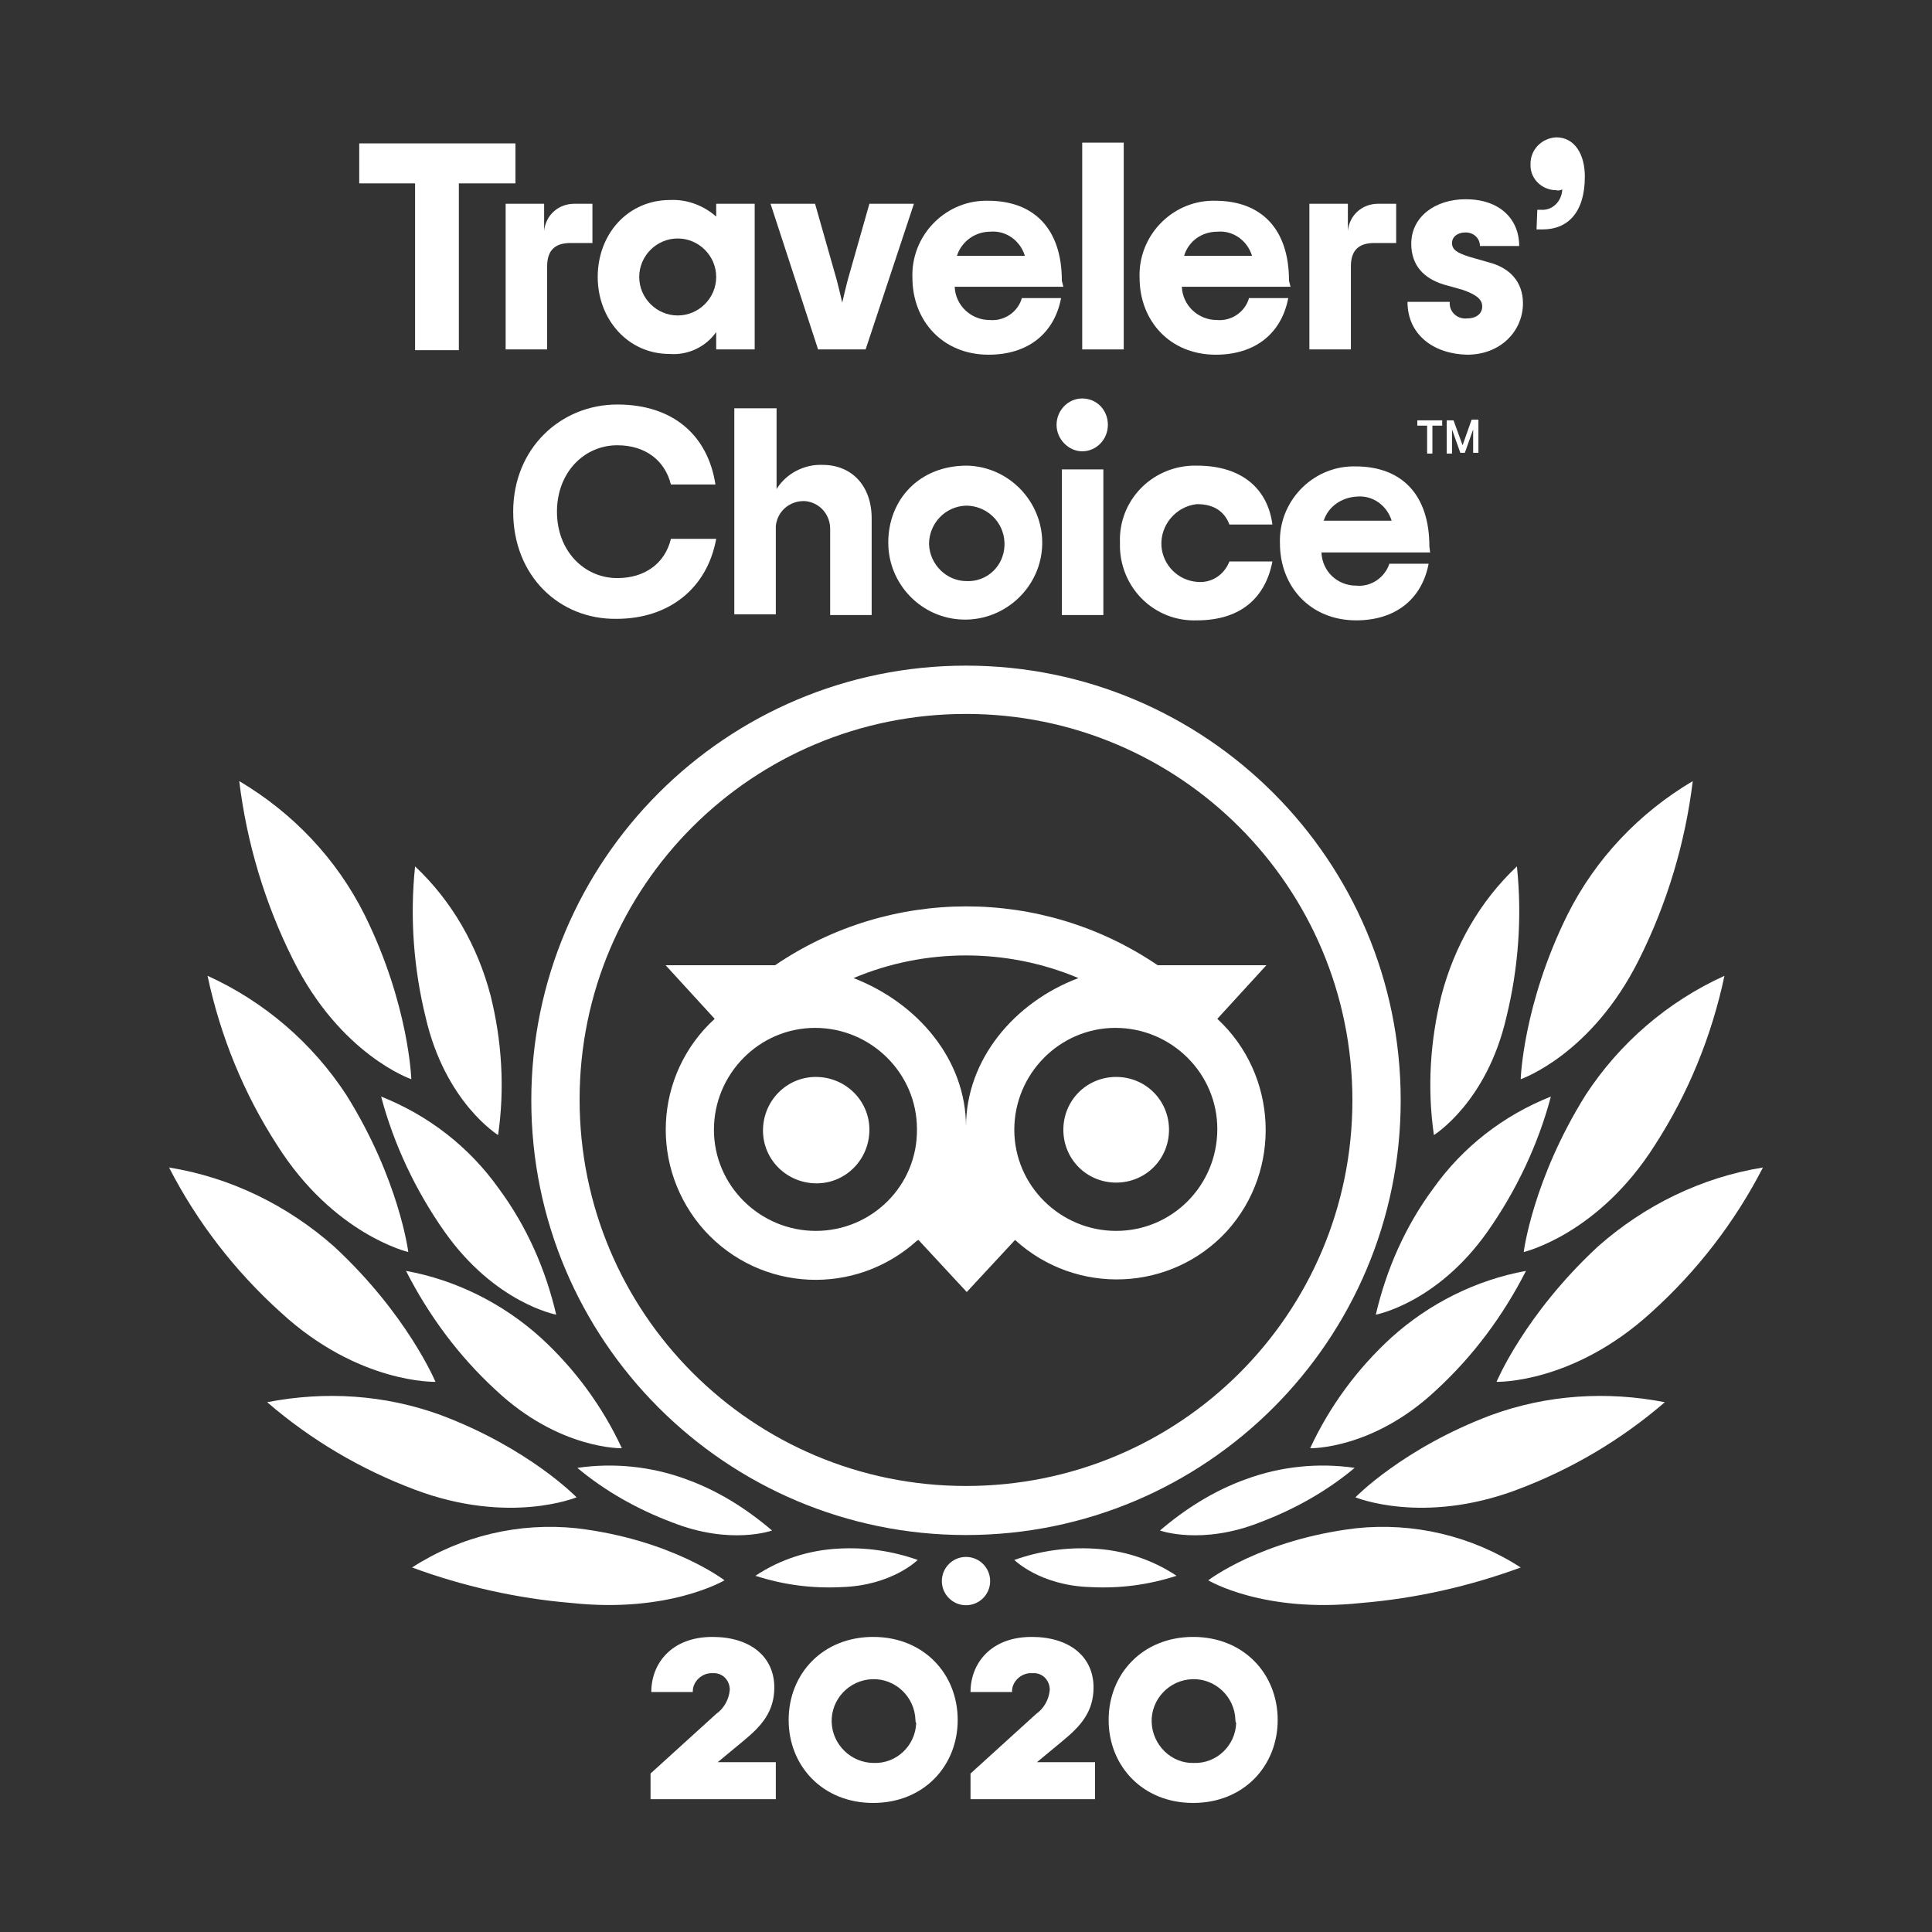 <?xml version="1.0" encoding="utf-8"?>
<!-- Generator: Adobe Illustrator 24.0.2, SVG Export Plug-In . SVG Version: 6.00 Build 0)  -->
<svg version="1.1" id="Capa_1" xmlns="http://www.w3.org/2000/svg" xmlns:xlink="http://www.w3.org/1999/xlink" x="0px" y="0px"
	 viewBox="0 0 256 256" style="enable-background:new 0 0 256 256;" xml:space="preserve">
<rect x="0" y="0" width="256" height="256" fill="#333333" stroke="none"/>
<style type="text/css">
	.st0{fill:#FFFFFF;}
</style>
<title>Asset 16</title>
<g id="Layer_2">
	<g id="Layer_1-2">
		<path class="st0" d="M86.2,235l8.7-7.9c1-0.7,1.7-1.9,1.8-3.2c0-1.2-0.9-2.2-2.1-2.2c-0.1,0-0.2,0-0.3,0c-1.3,0-2.5,1.1-2.5,2.4
			v0.1h-5.5c0-3.8,2.7-7.3,8.1-7.3c5,0,8.2,2.6,8.2,6.7c0,3.2-1.7,5.1-4,7l-3.5,2.9h7.7v4.9H86.2V235z"/>
		<path class="st0" d="M104.5,227.9c0-6.1,4.5-11,11.2-11s11.2,4.9,11.2,11s-4.5,11-11.2,11S104.5,234,104.5,227.9z M121.3,227.9
			c-0.1-3.1-2.7-5.5-5.7-5.4c-3.1,0.1-5.5,2.7-5.4,5.7s2.6,5.4,5.6,5.4c3,0.1,5.5-2.3,5.6-5.3C121.3,228.2,121.3,228,121.3,227.9z"
			/>
		<path class="st0" d="M128.6,235l8.7-7.9c1-0.7,1.7-1.9,1.8-3.2c0-1.2-0.9-2.2-2.1-2.2c-0.1,0-0.2,0-0.4,0c-1.3,0-2.5,1.1-2.5,2.4
			v0.1h-5.5c0-3.8,2.7-7.3,8.1-7.3c5,0,8.2,2.6,8.2,6.7c0,3.2-1.7,5.1-4,7l-3.5,2.9h7.7v4.9h-16.5V235z"/>
		<path class="st0" d="M146.9,227.9c0-6.1,4.5-11,11.2-11s11.2,4.9,11.2,11s-4.5,11-11.2,11S146.9,234,146.9,227.9z M163.7,227.9
			c-0.1-3.1-2.7-5.5-5.7-5.4c-3.1,0.1-5.5,2.7-5.4,5.7s2.6,5.5,5.6,5.4c3,0.1,5.5-2.3,5.6-5.3C163.7,228.2,163.7,228,163.7,227.9z"
			/>
		<path class="st0" d="M128,88.2c-31.8,0-57.6,25.8-57.6,57.6s25.8,57.6,57.6,57.6s57.6-25.8,57.6-57.6S159.8,88.2,128,88.2
			L128,88.2z M128,196.9c-28.3,0-51.2-22.9-51.2-51.2S99.7,94.6,128,94.6s51.2,22.9,51.2,51.2S156.3,196.9,128,196.9L128,196.9z
			 M115.2,149.7c0,3.9-3.1,7.1-7,7.1s-7.1-3.1-7.1-7s3.1-7.1,7-7.1l0,0C112,142.7,115.2,145.8,115.2,149.7L115.2,149.7z
			 M154.9,149.7c0,3.9-3.1,7-7,7s-7-3.1-7-7s3.1-7,7-7C151.8,142.7,154.9,145.8,154.9,149.7L154.9,149.7z M161.3,135l6.5-7.1h-14.4
			c-15.3-10.4-35.4-10.4-50.7,0H88.2l6.5,7.1c-8.1,7.4-8.7,19.9-1.3,28.1c7.4,8.1,19.9,8.7,28.1,1.3c0.1,0,0.1-0.1,0.2-0.1l6.4,6.9
			l6.4-6.9c8.1,7.4,20.7,6.9,28.1-1.2C169.9,155,169.3,142.4,161.3,135L161.3,135z M108.1,163.1c-7.4,0-13.5-6-13.5-13.4
			s6-13.5,13.4-13.5s13.5,6,13.5,13.4l0,0C121.6,157.1,115.5,163.1,108.1,163.1L108.1,163.1z M128,149.3c0-8.9-6.4-16.4-14.9-19.7
			c9.5-4,20.3-4,29.8,0C134.4,132.8,128,140.4,128,149.3z M147.9,163.1c-7.4,0-13.5-6-13.5-13.4s6-13.5,13.4-13.5s13.5,6,13.5,13.4
			l0,0C161.3,157.1,155.3,163.1,147.9,163.1z"/>
		<path class="st0" d="M96,209.4c0,0-7-5.4-19.6-6.9c-7.6-0.8-15.3,1-21.8,5.2c6.8,2.5,13.9,4.1,21.1,4.7
			C88.6,213.8,96,209.4,96,209.4z"/>
		<path class="st0" d="M76.4,198.4c0,0-6.3-6.5-18-10.9c-7.4-2.7-15.3-3.2-23-1.7c5.8,5,12.4,8.9,19.6,11.6
			C67.5,202.1,76.4,198.4,76.4,198.4z"/>
		<path class="st0" d="M57.7,183.1c0,0-3.7-8.9-13.4-17.9c-6.2-5.5-13.8-9.2-21.9-10.5c3.7,7.2,8.7,13.7,14.8,19.2
			C47.5,183.4,57.7,183.1,57.7,183.1z"/>
		<path class="st0" d="M54.1,165.9c0,0-1.2-9.6-8.2-20.8c-4.5-6.9-10.9-12.4-18.4-15.8c1.7,8,4.8,15.6,9.2,22.4
			C44.2,163.6,54.1,165.9,54.1,165.9z"/>
		<path class="st0" d="M54.5,143c0,0-0.3-9.9-6.2-21.8c-3.7-7.4-9.5-13.5-16.6-17.7c1,8.2,3.4,16.2,7.1,23.6
			C45.1,139.8,54.5,143,54.5,143z"/>
		<path class="st0" d="M82.4,191.9c-2.6-5.6-6.3-10.6-10.8-14.7c-5-4.5-11.2-7.6-17.8-8.8c3,5.9,7,11.3,11.9,15.8
			C74.1,192.1,82.4,191.9,82.4,191.9z"/>
		<path class="st0" d="M102.3,202.8c-3.4-2.9-7.2-5.3-11.4-6.8c-4.6-1.7-9.6-2.2-14.4-1.5c3.7,3.1,8,5.5,12.5,7.2
			C96.8,204.8,102.3,202.8,102.3,202.8z"/>
		<path class="st0" d="M121.6,206.7c-3.4-1.2-6.9-1.7-10.5-1.5c-3.9,0.2-7.7,1.4-11,3.6c3.7,1.2,7.5,1.7,11.4,1.5
			C118.2,210.1,121.6,206.7,121.6,206.7z"/>
		<path class="st0" d="M73.7,174.2c-1.4-6-3.9-11.7-7.6-16.7c-3.9-5.5-9.3-9.7-15.6-12.2c1.7,6.4,4.6,12.5,8.4,17.9
			C65.6,172.7,73.7,174.2,73.7,174.2z"/>
		<path class="st0" d="M66,150.4c0.9-6.2,0.5-12.5-1-18.5c-1.7-6.5-5.1-12.5-10-17.1c-0.7,6.7-0.2,13.5,1.4,20
			C59,146.1,66,150.4,66,150.4z"/>
		<path class="st0" d="M160.1,209.4c0,0,7-5.4,19.6-6.9c7.6-0.8,15.3,1,21.8,5.2c-6.8,2.5-13.9,4.1-21.1,4.7
			C167.4,213.8,160.1,209.4,160.1,209.4z"/>
		<path class="st0" d="M179.6,198.4c0,0,6.3-6.5,18-10.9c7.4-2.7,15.3-3.2,23-1.7c-5.8,5-12.4,8.9-19.6,11.6
			C188.5,202.1,179.6,198.4,179.6,198.4z"/>
		<path class="st0" d="M198.3,183.1c0,0,3.7-8.9,13.4-17.9c6.2-5.5,13.8-9.2,21.9-10.5c-3.7,7.2-8.7,13.7-14.8,19.2
			C208.4,183.4,198.3,183.1,198.3,183.1z"/>
		<path class="st0" d="M201.9,165.9c0,0,1.2-9.6,8.2-20.8c4.5-6.9,10.9-12.4,18.4-15.8c-1.7,8-4.8,15.6-9.2,22.4
			C211.8,163.6,201.9,165.9,201.9,165.9z"/>
		<path class="st0" d="M201.5,143c0,0,0.3-9.9,6.2-21.8c3.7-7.4,9.5-13.5,16.6-17.7c-1,8.2-3.4,16.2-7.1,23.6
			C210.9,139.8,201.5,143,201.5,143z"/>
		<path class="st0" d="M173.6,191.9c2.6-5.6,6.3-10.6,10.8-14.7c5-4.5,11.2-7.6,17.8-8.8c-3,5.9-7,11.3-11.9,15.8
			C181.9,192.1,173.6,191.9,173.6,191.9z"/>
		<path class="st0" d="M153.7,202.8c3.4-2.9,7.2-5.3,11.4-6.8c4.6-1.7,9.6-2.2,14.4-1.5c-3.7,3.1-8,5.5-12.5,7.2
			C159.2,204.8,153.7,202.8,153.7,202.8z"/>
		<path class="st0" d="M134.4,206.7c3.4-1.2,6.9-1.7,10.5-1.5c3.9,0.2,7.7,1.4,11,3.6c-3.7,1.2-7.5,1.7-11.4,1.5
			C137.8,210.1,134.4,206.7,134.4,206.7z"/>
		<path class="st0" d="M182.3,174.2c1.4-6,3.9-11.7,7.6-16.7c3.9-5.5,9.3-9.7,15.6-12.2c-1.7,6.4-4.6,12.5-8.4,17.9
			C190.4,172.7,182.3,174.2,182.3,174.2z"/>
		<path class="st0" d="M190,150.4c-0.9-6.2-0.5-12.5,1-18.5c1.7-6.5,5.1-12.5,10-17.1c0.7,6.7,0.2,13.5-1.4,20
			C197,146.1,190,150.4,190,150.4z"/>
		<circle class="st0" cx="128" cy="209.5" r="3.2"/>
		<path class="st0" d="M68.3,24.3h-7.5v22.1H55V24.3h-7.4V19h20.7V24.3z"/>
		<path class="st0" d="M78.5,27v5.2h-2.9c-2.1,0-3.1,1-3.1,3.1v11H67V27h5.1v3.6c0.2-2.1,1.9-3.6,4-3.6H78.5z"/>
		<path class="st0" d="M79.2,36.7c0-5.7,4-10.2,9.6-10.2c2.2-0.1,4.4,0.7,6.1,2.2V27h5.1v19.3h-5.1V44c-1.4,2-3.8,3.1-6.2,2.9
			C83.2,46.9,79.2,42.3,79.2,36.7z M94.9,36.7c0-2.8-2.3-5.1-5.1-5.1c-2.8,0-5.1,2.3-5.1,5.1l0,0c0,2.8,2.3,5.1,5.1,5.1
			S94.9,39.5,94.9,36.7L94.9,36.7z"/>
		<path class="st0" d="M102.1,27h5.9l2.9,10.2c0.3,1.2,0.5,2,0.7,2.9c0.2-0.9,0.4-1.7,0.7-2.9l2.9-10.2h5.9l-6.4,19.3h-6.3L102.1,27
			z"/>
		<path class="st0" d="M140.9,38h-14.4c0.1,2.5,2.2,4.4,4.6,4.4c2,0.2,3.8-1.1,4.3-2.9h5.2c-0.9,4.7-4.4,7.5-9.6,7.5
			c-6.1,0-10.1-4.5-10.1-10.2c-0.2-5.5,4.2-10.1,9.6-10.2c0.1,0,0.2,0,0.4,0c6.1,0,9.8,3.7,9.8,10.6L140.9,38z M126.8,33.9h9
			c-0.6-2-2.5-3.4-4.6-3.2C129.2,30.7,127.4,32,126.8,33.9L126.8,33.9z"/>
		<path class="st0" d="M143.4,18.9h5.5v27.4h-5.5V18.9z"/>
		<path class="st0" d="M171,38h-14.4c0.1,2.5,2.2,4.4,4.6,4.4c2,0.2,3.8-1.1,4.3-2.9h5.2c-0.9,4.7-4.4,7.5-9.6,7.5
			C155,47,151,42.5,151,36.8c-0.2-5.5,4.2-10.1,9.6-10.2c0.1,0,0.2,0,0.4,0c6.1,0,9.8,3.7,9.8,10.6L171,38z M156.9,33.9h9
			c-0.6-2-2.5-3.4-4.6-3.2C159.3,30.7,157.5,31.9,156.9,33.9L156.9,33.9z"/>
		<path class="st0" d="M185,27v5.2h-2.9c-2.1,0-3.1,1-3.1,3.1v11h-5.5V27h5.1v3.6c0.2-2.1,1.9-3.6,4-3.6H185z"/>
		<path class="st0" d="M186.5,40h5.6c-0.1,1.1,0.7,2.1,1.9,2.2c0.1,0,0.2,0,0.3,0c1.3,0,2.1-0.6,2.1-1.6s-0.9-1.6-2.6-2.2l-2.5-0.7
			c-2.6-0.8-4.3-2.5-4.3-5.4c0-3.6,3.2-5.9,7.2-5.9c4.5,0,7.1,2.6,7.1,6.2h-5.2c0-1-0.8-1.8-1.9-1.8l0,0c-1.1,0-1.8,0.6-1.8,1.4
			c0,0.9,0.7,1.3,2.2,1.8l2.8,0.8c2.6,0.7,4.4,2.5,4.4,5.4c0,3.6-2.9,6.8-7.4,6.8C189.9,46.9,186.5,44.3,186.5,40z"/>
		<path class="st0" d="M203.7,27.8h0.5c1.5,0.1,2.7-1.1,2.8-2.6v-0.1c-0.2,0.1-0.5,0.2-0.8,0.1c-1.8,0-3.4-1.4-3.4-3.3
			c0-0.1,0-0.1,0-0.2c0-1.9,1.5-3.4,3.4-3.5l0,0c2.5,0,3.8,2.3,3.8,5.2c0,4.8-2.3,7-5.6,7h-0.8L203.7,27.8z"/>
		<path class="st0" d="M68,67.8c0-8.4,6.3-14.2,13.8-14.2c7.4,0,12,4.1,13,10.6h-5.9C88.1,61,85.5,59,81.8,59c-4.4,0-8,3.6-8,8.8
			s3.6,8.8,8,8.8c3.6,0,6.3-1.9,7.1-5.2h6C93.7,78,88.6,82,81.7,82C74.1,82.1,68,76.3,68,67.8z"/>
		<path class="st0" d="M97.4,54.1h5.5v10.7c1.3-2.1,3.7-3.3,6.1-3.2c3.8,0,6.5,2.7,6.5,7.1v12.8H110V70.3c0.1-2-1.3-3.7-3.3-3.9
			c-2-0.1-3.7,1.3-3.9,3.3c0,0.2,0,0.4,0,0.5v11.2h-5.5V54.1H97.4z"/>
		<path class="st0" d="M117.7,71.9c0-5.7,4.1-10.2,10.4-10.2c5.6,0.1,10.1,4.8,10,10.4s-4.8,10.1-10.4,10
			C122.1,82,117.7,77.4,117.7,71.9z M133.1,71.9c-0.1-2.8-2.4-4.9-5.1-4.9c-2.8,0.1-4.9,2.4-4.9,5.1c0.1,2.7,2.3,4.9,5,4.9
			c2.7,0.1,4.9-2,5-4.7C133.1,72.1,133.1,72,133.1,71.9z"/>
		<path class="st0" d="M140,56.3c0-1.9,1.5-3.5,3.4-3.5s3.4,1.5,3.4,3.5c0,1.9-1.5,3.5-3.4,3.5l0,0C141.6,59.8,140,58.2,140,56.3
			L140,56.3z M140.7,62.2h5.5v19.3h-5.5V62.2z"/>
		<path class="st0" d="M148.4,71.9c-0.2-5.5,4.1-10,9.6-10.2c0.2,0,0.4,0,0.6,0c6.1,0,9.4,3.2,10,7.8h-5.7c-0.6-1.6-1.9-2.7-4.3-2.7
			c-2.8,0.3-4.9,2.8-4.7,5.6c0.2,2.5,2.2,4.5,4.7,4.7c1.9,0.2,3.6-0.9,4.3-2.7h5.7c-0.9,4.7-4.1,7.8-10,7.8
			c-5.5,0.2-10-4.1-10.2-9.6C148.4,72.3,148.4,72.1,148.4,71.9z"/>
		<path class="st0" d="M189.5,73.2h-14.4c0.1,2.5,2.1,4.4,4.6,4.4c2,0.2,3.8-1.1,4.4-2.9h5.2c-0.9,4.7-4.4,7.5-9.6,7.5
			c-6.1,0-10.1-4.5-10.1-10.2c-0.2-5.5,4.2-10.1,9.6-10.2c0.1,0,0.2,0,0.4,0c6.1,0,9.8,3.7,9.8,10.6L189.5,73.2z M175.4,69h9
			c-0.6-2-2.5-3.4-4.6-3.2C177.8,65.9,176,67.1,175.4,69z"/>
		<polygon class="st0" points="187.8,55.7 191.1,55.7 191.1,56.4 189.8,56.4 189.8,60.1 189.1,60.1 189.1,56.4 187.8,56.4 		"/>
		<path class="st0" d="M193.8,59l-1.2-3.3h-0.9v4.4h0.7v-2.5c0-0.2,0-0.4,0-0.7l1.1,3.1h0.6l1.1-3.1c0,0.2,0,0.4,0,0.7V60h0.7v-4.4
			H195L193.8,59z"/>
	</g>
</g>
</svg>
